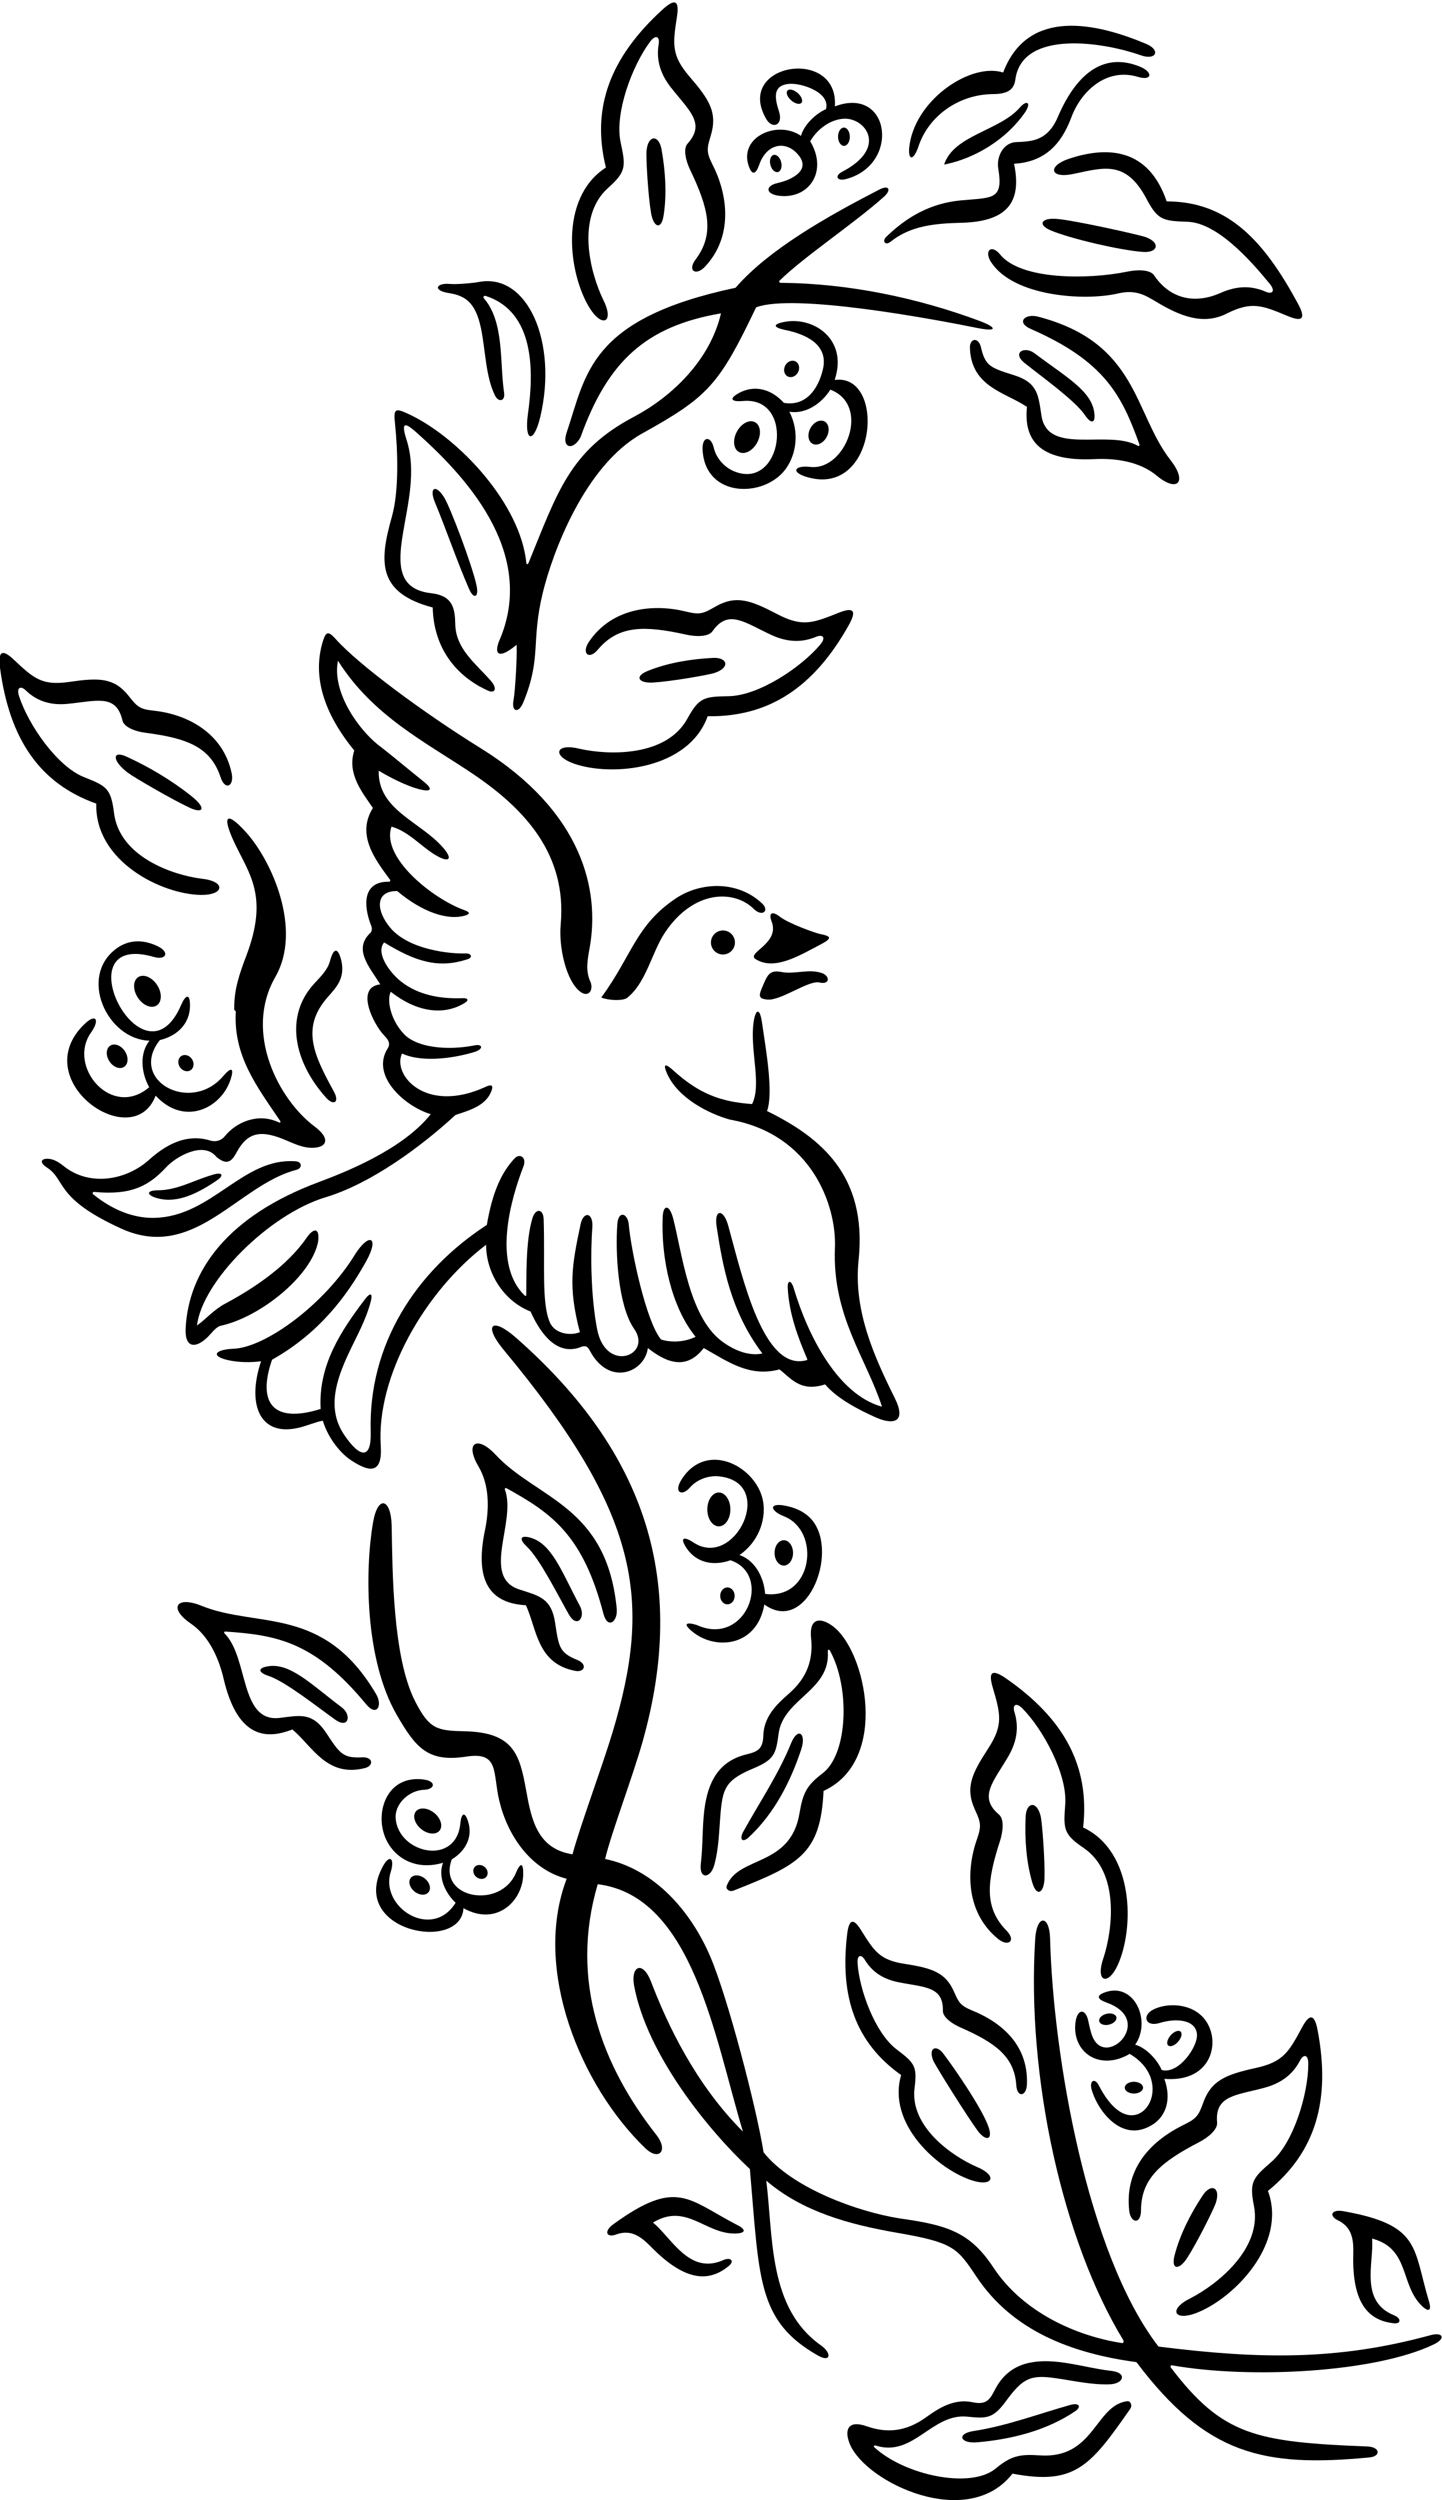 <?xml version="1.0" encoding="UTF-8"?>
<svg xmlns="http://www.w3.org/2000/svg" xmlns:xlink="http://www.w3.org/1999/xlink" width="352pt" height="610pt" viewBox="0 0 352 610" version="1.1">
<g id="surface1">
<path style=" stroke:none;fill-rule:nonzero;fill:rgb(0%,0%,0%);fill-opacity:1;" d="M 224.242 35.617 C 226.688 28.355 233.949 22.996 242.465 22.957 C 246.535 22.938 247.566 21.465 247.859 19.348 C 249.582 7.043 269.66 10.359 278.398 13.465 C 282.293 14.848 283.383 12.219 279.797 10.711 C 267.934 5.727 250.953 1.66 244.875 17.688 C 237.121 15.246 223.906 23.945 222.074 35.039 C 221.402 39.121 222.883 39.664 224.242 35.617 "/>
<path style=" stroke:none;fill-rule:nonzero;fill:rgb(0%,0%,0%);fill-opacity:1;" d="M 217.414 58.961 C 222.336 55.031 228.262 54.52 234.68 54.355 C 245.562 54.086 249.574 49.594 247.531 39.961 C 254.371 39.543 258.793 35.977 261.535 28.602 C 263.867 22.344 270 16.414 277.789 18.758 C 281.172 19.801 281.625 17.656 278.258 16.258 C 268.871 12.449 262.414 18.754 258.23 28.523 C 255.691 34.449 251.844 34.508 247.988 34.676 C 244.973 34.809 243.145 38.195 243.703 41.242 C 244.949 48.914 242.188 48.164 234.441 48.902 C 227.324 49.582 221.496 52.77 216.344 57.781 C 215.273 58.824 216.07 60.031 217.414 58.961 "/>
<path style=" stroke:none;fill-rule:nonzero;fill:rgb(0%,0%,0%);fill-opacity:1;" d="M 250.223 27.414 C 251.875 24.887 250.566 24.363 248.98 26.207 C 244.098 31.895 232.777 32.953 230.469 40.152 C 238.27 38.629 245.816 33.793 250.223 27.414 "/>
<path style=" stroke:none;fill-rule:nonzero;fill:rgb(0%,0%,0%);fill-opacity:1;" d="M 105.625 148.215 C 105.91 159.871 113.289 165.977 119.27 168.566 C 120.684 169.18 121.602 168.102 119.738 166.008 C 115.938 161.738 111.258 158.246 111.133 152.285 C 111.051 148.34 110.508 145.324 105.238 144.73 C 97.082 143.809 97.125 137.68 98.34 130.273 C 99.512 123.125 101.68 114.945 99.262 107.371 C 97.902 103.117 98.648 102.824 101.609 105.465 C 112.992 115.613 130.82 134.125 122.215 155.516 C 120.234 159.754 121.676 161.02 126.098 157.316 C 126.289 160.168 125.699 169.07 125.375 170.691 C 124.762 173.766 126.598 174.145 127.738 171.375 C 132.258 160.414 129.57 156.68 132.496 144.629 C 134.801 135.125 142.617 113.598 156.785 105.742 C 172.977 96.766 175.547 93.828 184.574 74.984 C 193.828 71.484 227.988 77.883 238.547 80.016 C 243.562 81.027 243.469 79.914 239.008 78.258 C 224.148 72.742 207.234 69.117 190.555 69.004 C 190.289 69.004 190.098 68.668 190.27 68.496 C 196.367 62.531 208.504 54.52 215.797 47.984 C 217.652 46.32 217.027 45.016 214.617 46.262 C 201.855 52.855 187.621 60.879 179.562 70.203 C 143.641 77.82 143.094 91.453 138.332 105.504 C 136.977 109.496 140.051 109.969 141.738 106.602 C 148.336 88.293 157.512 79.613 175.996 76.449 C 173.289 88.074 163.762 96.922 154.754 101.68 C 139.039 109.977 136.113 120.031 128.992 137.41 C 128.852 137.758 128.52 137.738 128.484 137.379 C 127.094 123.035 112.227 107.105 100.367 101.32 C 96.277 99.328 96.031 99.645 96.438 103.535 C 97.07 109.633 97.477 119.637 95.648 126.105 C 92.555 137.043 92.07 144.629 105.625 148.215 "/>
<path style=" stroke:none;fill-rule:nonzero;fill:rgb(0%,0%,0%);fill-opacity:1;" d="M 109.508 71.492 C 113.312 72.102 116.012 73.512 117.379 79.961 C 118.535 85.398 118.492 91.711 120.82 96.477 C 121.688 98.254 123.359 97.898 123.059 95.863 C 121.945 88.379 123.148 78.629 118.137 72.797 C 117.844 72.453 118.133 72.059 118.578 72.203 C 130.566 76.109 130.328 90.613 128.879 100.934 C 127.902 107.867 130.309 108.41 131.906 101.625 C 136.16 83.52 128.812 66.508 116.867 68.801 C 115.348 69.09 111.402 69.43 109.809 69.277 C 106.539 68.969 105.484 70.848 109.508 71.492 "/>
<path style=" stroke:none;fill-rule:nonzero;fill:rgb(0%,0%,0%);fill-opacity:1;" d="M 106.145 122.492 C 109.031 129.465 111.496 136.773 114.484 143.664 C 115.633 146.316 116.945 145.777 116.34 142.91 C 115.258 137.812 109.91 123.824 108.496 121.488 C 106.395 118.004 104.664 118.906 106.145 122.492 "/>
<path style=" stroke:none;fill-rule:nonzero;fill:rgb(0%,0%,0%);fill-opacity:1;" d="M 91.027 197.129 C 86.898 203.73 91.648 209.797 95.219 214.652 C 95.34 214.816 95.203 215.121 95.027 215.117 C 87.523 214.973 89.258 222.609 90.625 225.863 C 90.957 226.652 90.637 227.391 90.488 227.527 C 86.098 231.57 90.203 235.938 92.828 240.164 C 86.555 240.867 91.227 250.027 93.797 252.656 C 94.75 253.629 95.402 254.578 94.637 255.793 C 90.363 262.531 99.004 270.047 105.148 271.828 C 98.227 280.594 83.812 286.156 77.641 288.469 C 55.746 296.668 46.008 309.883 45.316 324.129 C 45.102 328.488 47.316 329.211 50.316 326.574 C 51.562 325.48 52.621 323.621 54.152 323.395 C 63.734 321.184 76.051 311.258 77.66 302.922 C 78.102 299.391 76.484 299.621 74.906 301.914 C 70.188 308.758 62.332 314.117 55.098 317.992 C 52.113 319.559 50.359 321.785 48.086 323.395 C 49.324 312.703 65.582 296.285 79.523 292.09 C 90.5 288.785 102.672 279.871 111.191 272.023 C 115.301 270.723 118.594 269.535 119.891 266.348 C 120.727 264.297 119.461 264.742 118.5 265.184 C 103.965 271.863 95.688 262.281 98.137 257.039 C 103.41 259.465 111.594 257.98 115.973 256.613 C 118.047 255.91 117.84 254.652 115.844 255.047 C 109.043 256.395 101.785 255.531 98.715 252.391 C 95.391 248.988 94.344 244.055 95.387 241.969 C 101.715 246.965 108.387 247.879 113.523 244.641 C 114.426 244.074 114.297 243.484 112.973 243.535 C 107.523 243.746 101.988 242.793 97.738 239.34 C 94.977 237.098 91.656 232.434 93.773 229.93 C 101.496 234.66 107.055 236.375 114.164 234.023 C 115.465 233.594 115.066 232.57 113.648 232.621 C 110.098 232.75 99.938 231.816 95.324 226.418 C 91.84 222.336 91.387 217.316 96.973 217.402 C 103.012 222.516 109.281 224.637 113.516 223.379 C 114.812 222.992 114.758 222.547 113.391 222.066 C 105.754 219.379 92.895 209.184 95.574 201.68 C 99.887 202.902 102.891 206.684 106.57 208.773 C 109.773 210.594 110.559 209.547 108.121 206.766 C 102.543 200.395 92.203 197.602 92.449 188.031 C 95.52 189.902 99.59 191.867 102.34 192.559 C 105.254 193.293 105.844 192.621 103.332 190.617 C 99.812 187.809 96.461 184.977 93.109 182.344 C 88.277 178.93 80.891 169.328 82.5 161.203 C 90.965 174.625 103.711 180.965 115.109 188.59 C 128.48 197.531 138.41 208.695 136.863 225.605 C 136.359 231.109 138.23 239.527 141.742 242.023 C 143.781 243.473 144.969 241.355 144.09 239.457 C 142.879 236.828 143.438 234.012 143.945 231.195 C 146.41 217.445 142.488 198.133 117.23 182.48 C 103.41 173.914 87.492 162.137 81.984 155.953 C 80.168 153.918 79.574 154.031 78.84 156.383 C 76.172 164.945 79.02 173.996 86.477 183.102 C 84.676 188.789 88.371 193.242 91.027 197.129 "/>
<path style=" stroke:none;fill-rule:nonzero;fill:rgb(0%,0%,0%);fill-opacity:1;" d="M 72.09 283.324 C 59.25 282.383 51.738 296.809 37.73 297.133 C 32.473 297.254 27.324 295.105 22.75 291.387 C 22.473 291.16 22.641 290.773 22.988 290.805 C 32.328 291.695 36.48 289.191 40.758 284.59 C 42.727 282.473 49.547 278.191 52.824 282.254 C 55.656 284.645 56.734 283.027 57.824 281.031 C 60.586 275.98 64.008 275.715 69.824 278.207 C 71.562 278.953 73.305 279.734 75.102 279.98 C 79.496 280.461 81.215 278.137 76.816 274.859 C 68.02 268.301 59.426 251.891 67.211 238.359 C 73.801 226.906 66.484 210.078 59.926 202.906 C 55.012 197.535 54.277 199.316 57.199 205.547 C 60.789 213.211 65.637 218.559 60.164 233.082 C 58.621 237.176 57.055 241.328 57.184 246.328 C 57.277 246.52 57.469 246.613 57.562 246.801 C 56.922 257.641 62.773 265.188 68.398 273.492 C 68.578 273.758 68.387 273.988 68.109 273.855 C 62.871 271.363 57.543 273.883 54.844 277.254 C 54.199 278.059 52.879 278.824 51.023 278.18 C 45.316 276.57 40.402 279.363 36.363 282.988 C 30.836 287.949 21.895 289.582 15.559 284.512 C 14.43 283.605 13.266 282.871 11.98 282.734 C 10.309 282.555 9.207 283.387 11.539 284.91 C 16.121 287.906 13.328 292.359 29.602 299.754 C 47.465 307.867 58.008 289.109 72.375 285.41 C 73.773 285.051 73.867 283.418 72.09 283.324 "/>
<path style=" stroke:none;fill-rule:nonzero;fill:rgb(0%,0%,0%);fill-opacity:1;" d="M 185.855 220.262 C 179.828 214.75 170.914 215.23 165.012 219.164 C 155.195 225.715 154.383 232.953 146.766 243.391 C 148.566 244.055 151.562 244.23 152.926 243.578 C 157.727 239.941 159.043 232.453 162.285 227.578 C 169.305 217.027 179.246 217.047 184.012 221.77 C 186.098 223.836 188.043 222.141 185.855 220.262 "/>
<path style=" stroke:none;fill-rule:nonzero;fill:rgb(0%,0%,0%);fill-opacity:1;" d="M 200.105 227.859 C 199.125 227.656 192.574 225.371 190.359 223.648 C 188.238 222.004 187.645 223.023 188.332 224.75 C 190.531 230.266 181.953 232.48 184.492 234.035 C 189.082 236.852 194.969 233.242 200.613 230.262 C 203.629 228.672 202.289 228.309 200.105 227.859 "/>
<path style=" stroke:none;fill-rule:nonzero;fill:rgb(0%,0%,0%);fill-opacity:1;" d="M 81.484 266.281 C 76.531 257.273 73.457 250.746 79.965 243.312 C 82.035 240.945 84.254 238.773 83.348 234.48 C 82.488 230.914 81.395 231.316 80.57 234.418 C 79.969 236.664 78.277 238.266 76.711 239.969 C 69.371 247.938 71.754 259.09 79.625 267.844 C 81.43 269.852 82.965 268.969 81.484 266.281 "/>
<path style=" stroke:none;fill-rule:nonzero;fill:rgb(0%,0%,0%);fill-opacity:1;" d="M 190.824 237.156 C 188.102 236.629 187.453 237.594 186.395 240.09 C 185.285 242.695 184.77 243.676 187.395 243.879 C 190.699 244.129 197.324 239.148 199.977 239.699 C 202.371 240.277 202.699 238.527 201.031 237.559 C 197.652 236.172 194.125 237.797 190.824 237.156 "/>
<path style=" stroke:none;fill-rule:nonzero;fill:rgb(0%,0%,0%);fill-opacity:1;" d="M 129.512 319.984 C 131.816 325.141 135.926 331.148 142.086 328.531 C 143.195 328.254 143.535 328.715 144.051 329.66 C 148.805 338.438 157.43 334.75 158.141 328.895 C 163.676 333.289 168.07 333.691 171.789 328.895 C 177.57 332.117 182.879 336.098 190.273 334.105 C 193.109 336.285 195.355 339.711 201.414 337.762 C 204.34 341.215 209.48 343.883 213.656 345.762 C 218.195 347.797 221.336 346.969 218.422 341.102 C 213.324 330.844 208.309 319.703 209.586 307.461 C 211.754 286.699 200.234 277.473 187.242 271.07 C 188.805 266.66 187.082 256.77 185.984 249.328 C 185.453 245.738 184.391 246.164 183.934 249.559 C 183.043 256.203 185.969 264.609 183.59 269.367 C 175.758 268.828 170.523 266.73 164.402 261.199 C 162.34 259.336 161.793 259.551 162.824 261.906 C 165.441 267.891 172.93 271.684 178.141 273.156 C 198.074 276.656 204.23 294.074 203.809 304.406 C 203.121 321.094 211.445 331.305 215.301 343.207 C 204.746 340.328 197.375 326.398 193.754 314.301 C 193.133 312.23 192.195 312.227 192.293 314.227 C 192.605 320.609 194.883 326.52 197.031 331.52 C 197.117 331.723 196.941 331.965 196.773 331.887 C 186.383 334.586 181.332 312.02 177.797 299.141 C 176.617 294.762 174.27 294.957 174.934 299.27 C 176.402 308.82 178.309 319.898 186.105 330.223 C 182.602 330.988 178.793 329.219 176.062 327.129 C 168.145 321.062 166.469 305.504 164.312 297.242 C 163.426 293.852 161.895 293.781 161.762 296.953 C 161.344 307.07 163.922 318.965 169.801 326.145 C 167.336 327.379 164.016 327.66 161.363 326.809 C 157.73 322.473 154.07 305.281 153.48 298.738 C 153.234 296.004 150.965 295.246 150.699 298.574 C 150.164 305.398 150.84 318.555 154.793 324.207 C 159.348 330.691 147.879 335.18 145.766 324.312 C 144.219 316.348 144.109 305.719 144.59 299.594 C 144.895 295.727 142.414 295.391 141.715 298.73 C 139.645 308.594 138.602 313.797 141.551 325.008 C 139.668 325.875 135.516 325.648 134.219 322.629 C 132.145 317.801 133.07 308.531 132.711 297.469 C 132.629 294.875 130.758 294.734 129.992 297.156 C 128.258 302.645 128.52 312.133 128.465 316.004 C 128.465 316.152 128.223 316.211 128.105 316.102 C 120.176 308.477 124.629 292.695 127.77 284.598 C 128.637 282.371 126.875 281.293 125.625 282.617 C 122.266 286.18 120.125 291.219 118.844 298.852 C 101.449 310.152 89.859 328.105 90.492 349.352 C 90.695 356.121 87.879 355.797 84 350.043 C 79.738 343.715 82.043 336.727 85.145 330.109 C 87.07 325.996 89.32 322.098 90.508 317.52 C 91.02 315.551 90.426 315.223 89.121 316.949 C 83.332 324.59 77.668 332.973 78.266 343.758 C 66.148 347.531 62.918 341.789 66.41 331.746 C 77.895 325.27 84.605 316.336 89.422 307.652 C 92.656 301.824 90.176 300.582 86.715 305.973 C 79.211 318.297 64.625 328.906 56.855 329.07 C 52.453 329.293 51.379 330.844 55.57 331.82 C 58.293 332.453 61.387 332.441 63.727 332.117 C 60.164 342.773 63.484 350.699 73.117 348.293 C 75.176 347.777 77.18 346.891 78.797 346.621 C 80.215 351.215 83.355 354.73 85.66 356.25 C 90.059 359.16 93.41 359.828 92.945 352.738 C 91.836 335.816 103.688 315.078 118.66 303.699 C 118.66 310.621 122.973 317.422 129.512 319.984 "/>
<path style=" stroke:none;fill-rule:nonzero;fill:rgb(0%,0%,0%);fill-opacity:1;" d="M 52.039 286.586 C 47.344 287.914 43.301 290.406 38.512 290.406 C 35.527 290.441 35.91 291.598 38.184 292.277 C 42.383 293.535 47.02 292.066 52.996 287.957 C 54.637 286.832 54.402 285.871 52.039 286.586 "/>
<path style=" stroke:none;fill-rule:nonzero;fill:rgb(0%,0%,0%);fill-opacity:1;" d="M 348.953 569.797 C 326.379 575.949 307.348 575.59 282.793 572.512 C 265.426 550.023 257.055 501.594 256.336 472.973 C 256.188 467.137 253.086 467.086 252.707 472.965 C 250.523 506.805 259.469 546.797 274.199 570.945 C 274.367 571.227 274.203 571.707 273.945 571.668 C 262.926 569.992 249.77 564.27 242.496 553.223 C 236.727 544.461 231.035 542.848 219.609 541.246 C 209.289 539.617 193.289 533.816 186.391 525.117 C 184.676 514.266 177.594 487.133 173.328 477.234 C 168.727 466.543 159.98 456.102 147.711 453.547 C 149.258 447.051 154.375 433.746 156.883 424.84 C 167.828 385.992 157.898 354.461 126 326.41 C 119.992 321.129 117.902 323.266 122.957 329.348 C 156.34 369.504 159.234 390.461 149.504 422.719 C 146.941 431.199 141.641 445.398 139.75 452.41 C 131.156 451.086 129.707 443.91 128.43 436.789 C 126.863 428.09 125.414 422.664 113.477 422.398 C 106.637 422.246 104.801 421.879 101.316 415.039 C 95.824 404.254 95.816 383.223 95.605 372.23 C 95.477 365.664 92.246 364.574 91.066 371.43 C 89.035 383.242 89.035 404.898 96.875 418.441 C 101.488 426.406 104.426 430.027 113.84 428.57 C 121.93 427.316 120.246 432.461 121.863 439.281 C 123.883 447.809 129.504 456.113 138.328 458.383 C 129.93 480.426 141.754 508.91 157.465 524.066 C 160.918 527.398 163.195 524.648 160.242 520.895 C 147.137 504.246 138.906 483.371 145.91 459.711 C 169.137 462.555 174.5 497.383 181.355 520.066 C 169.723 508.434 162.898 493.891 158.93 483.504 C 156.914 478.238 153.879 479.602 154.801 484.531 C 157.922 501.219 172.746 519.598 183.051 529.207 C 185.387 555.898 184.746 566.25 199.699 574.719 C 202.797 576.473 203.125 574.141 200.375 572.203 C 187.496 563.129 188.77 545.762 187.051 532.035 C 195.871 539.598 207.23 542.711 218.941 544.742 C 232.789 547.137 233.637 548.383 238.402 555.527 C 247.168 568.664 261.516 574.156 277.414 576.312 C 294.488 598.949 308.414 602 334.215 599.57 C 337.223 599.285 336.84 597.016 333.875 596.895 C 306.555 595.805 298.461 594.254 285.801 577.617 C 285.633 577.395 285.789 577.035 286.039 577.078 C 305.066 580.457 335.711 578.879 350.027 571.969 C 353.055 570.508 352.273 568.84 348.953 569.797 "/>
<path style=" stroke:none;fill-rule:nonzero;fill:rgb(0%,0%,0%);fill-opacity:1;" d="M 150.543 392.441 C 148.094 367.27 131.047 365.738 121.004 354.945 C 116.488 350.094 113.371 351.977 116.797 357.77 C 119.48 362.309 119.473 368.117 118.383 373.336 C 115.504 387.102 120.75 391.207 128.375 391.648 C 131.055 397.352 131.012 405.906 140.477 407.668 C 142.664 408.078 143.488 406.031 140.906 404.988 C 136.562 403.234 136.387 401.824 135.516 395.969 C 134.609 389.844 131.512 389.336 126.793 387.805 C 117.316 384.73 126.16 371.254 123.238 363.391 C 123.156 363.164 123.402 362.965 123.621 363.086 C 134.844 369.254 142.336 374.664 147.301 393.711 C 148.309 397.566 150.863 395.738 150.543 392.441 "/>
<path style=" stroke:none;fill-rule:nonzero;fill:rgb(0%,0%,0%);fill-opacity:1;" d="M 170.031 396.441 C 167.305 395.652 166.699 396.234 169.16 398.199 C 174.855 402.738 184.848 401.648 186.578 391.457 C 197.277 399.238 205.496 377.223 197.383 369.984 C 195.844 368.609 193.879 367.781 191.605 367.344 C 187.672 366.59 187.871 368.562 191.383 369.949 C 200.465 373.527 198.453 390.379 186.773 388.879 C 186.488 384.895 184.328 380.68 180.512 379.398 C 185.043 376.277 186.949 371.055 186.324 366.621 C 185.105 357.996 172.496 351.09 166.309 361.074 C 164.453 364.074 166.375 365.18 168.34 363.004 C 170.059 360.984 172.898 359.941 175.484 360.199 C 189.691 361.621 179.414 383.059 169.27 376.324 C 167.129 374.902 165.738 374.922 167.617 377.754 C 169.965 381.191 173.992 382.191 178.309 380.668 C 188.746 384.145 182.078 401.973 170.031 396.441 "/>
<path style=" stroke:none;fill-rule:nonzero;fill:rgb(0%,0%,0%);fill-opacity:1;" d="M 129.277 375.109 C 126.809 374.488 126.844 375.691 128.59 377.324 C 131.758 380.285 136.266 389.344 138.852 393.883 C 140.867 397.422 143.031 394.574 141.57 391.848 C 137.086 383.445 134.711 376.48 129.277 375.109 "/>
<path style=" stroke:none;fill-rule:nonzero;fill:rgb(0%,0%,0%);fill-opacity:1;" d="M 264.535 450.871 C 273.332 456.855 271.617 470.805 269.363 477.684 C 267.289 483.59 270.465 484.605 272.836 479.445 C 276.922 470.551 276.93 451.746 264.402 445.867 C 266.078 430.805 259.652 419.273 245.598 409.512 C 242.102 407.082 241.234 407.945 242.309 411.629 C 244.211 418.152 244.996 420.801 241.211 426.617 C 237.223 432.746 235.539 436.184 238 441.551 C 239.336 444.465 239.66 445.379 238.516 448.621 C 235.734 456.48 235.832 466.699 243.645 473.059 C 246.148 475.094 248.113 473.484 245.691 471.023 C 240.168 465.406 240.906 459.023 244.098 449.176 C 244.836 446.902 245.191 443.852 243.855 442.719 C 238.766 438.402 242.5 434.734 246.109 428.562 C 248.352 424.734 248.711 421.203 247.633 417.719 C 247.102 416.004 247.984 415.199 249.625 416.867 C 254.719 422.051 260.598 433.004 260.027 440.277 C 259.555 446.297 259.625 447.531 264.535 450.871 "/>
<path style=" stroke:none;fill-rule:nonzero;fill:rgb(0%,0%,0%);fill-opacity:1;" d="M 254.961 458.344 C 255.113 454.02 254.41 444.676 254.027 443.09 C 253.09 439.234 250.531 439.664 250.363 443.215 C 250.105 448.629 250.527 454.363 251.988 459.305 C 253.055 462.93 254.836 461.863 254.961 458.344 "/>
<path style=" stroke:none;fill-rule:nonzero;fill:rgb(0%,0%,0%);fill-opacity:1;" d="M 268.266 508.855 C 267.293 506.934 266.012 507.547 266.391 509.457 C 267.484 514.188 273.598 523.383 281.461 518.293 C 284.434 516.363 286.113 512.391 284.219 507.199 C 294.312 507.992 297.121 500.629 295.562 495.559 C 293.395 488.508 285.035 488.297 281.301 490.414 C 278.719 491.879 279.707 494.562 282.992 493.586 C 286.664 492.422 291.793 492.512 292.18 496.258 C 292.492 499.27 287.695 506.219 283.551 505.02 C 282.707 502.879 279.996 499.672 277.105 498.859 C 281.059 493.223 277.062 483.789 270.047 485.98 C 267.406 486.801 267.84 487.773 270.113 488.586 C 281.977 492.812 270.203 504.594 266.789 497.137 C 266.266 495.992 265.953 494.461 265.668 493.102 C 264.988 489.867 262.91 490.078 262.516 493.527 C 261.688 500.738 268.422 505.395 275.758 501.105 C 286.289 507.203 280.02 520.152 272.84 514.824 C 271.027 513.48 269.426 511.145 268.266 508.855 "/>
<path style=" stroke:none;fill-rule:nonzero;fill:rgb(0%,0%,0%);fill-opacity:1;" d="M 326.777 541.801 C 330.211 543.574 330.426 546.703 330.34 550.086 C 330.035 562.27 334.258 566.117 340.117 566.824 C 342.148 567.066 342.055 565.586 340.262 564.863 C 331.777 561.434 335.453 551.891 334.93 546.16 C 344.129 548.586 341.746 557.281 346.977 562.484 C 348.75 564.25 349.582 563.828 348.754 561.262 C 344.898 548.348 346.805 542.824 327.895 539.477 C 324.922 538.949 324.297 540.699 326.777 541.801 "/>
<path style=" stroke:none;fill-rule:nonzero;fill:rgb(0%,0%,0%);fill-opacity:1;" d="M 275.16 585.844 C 267.289 586.828 267.176 599.977 253.809 599.059 C 248.781 598.711 246.746 599.219 243.023 602.289 C 236.945 607.305 220.914 603.93 213.48 597.129 C 213.152 596.828 213.371 596.543 213.77 596.668 C 222.98 599.574 227.449 588.734 236.121 589.613 C 240.836 590.094 242.426 590.133 245.613 585.754 C 249.77 580.047 251.738 579.379 257.703 580.227 C 262.133 580.855 266.578 581.91 270.988 581.715 C 274.324 581.57 275.203 578.895 271.316 578.449 C 266.926 577.945 262.789 576.766 258.469 576.277 C 251.473 575.488 245.984 576.957 242.852 583.066 C 241.68 585.344 240.848 586.82 237.457 586.105 C 233.031 585.176 229.449 587.32 226.07 589.758 C 221.125 593.328 216.457 593.668 211.59 591.961 C 206.703 590.25 206.117 593.156 207.484 596.383 C 211.434 605.711 236.223 617.531 247.152 603.512 C 262.41 606.418 266.156 601.668 275.875 587.734 C 276.508 586.828 275.938 585.746 275.16 585.844 "/>
<path style=" stroke:none;fill-rule:nonzero;fill:rgb(0%,0%,0%);fill-opacity:1;" d="M 261.254 586.758 C 253.406 588.961 245.758 591.867 237.656 593.117 C 233.387 593.777 234.387 596.227 238.492 595.875 C 246.973 595.148 255.477 592.996 262.426 588.305 C 264.055 587.207 263.473 586.137 261.254 586.758 "/>
<path style=" stroke:none;fill-rule:nonzero;fill:rgb(0%,0%,0%);fill-opacity:1;" d="M 279.027 509.344 C 279.027 508.551 278.027 507.906 276.797 507.906 C 275.562 507.906 274.559 508.551 274.559 509.344 C 274.559 510.137 275.562 510.781 276.797 510.781 C 278.027 510.781 279.027 510.137 279.027 509.344 "/>
<path style=" stroke:none;fill-rule:nonzero;fill:rgb(0%,0%,0%);fill-opacity:1;" d="M 270.742 493.965 C 271.898 493.684 272.695 492.863 272.516 492.137 C 272.34 491.41 271.262 491.047 270.105 491.328 C 268.945 491.609 268.152 492.426 268.328 493.152 C 268.508 493.883 269.59 494.246 270.742 493.965 "/>
<path style=" stroke:none;fill-rule:nonzero;fill:rgb(0%,0%,0%);fill-opacity:1;" d="M 287.566 498.148 C 288.398 497.215 288.672 496.102 288.176 495.66 C 287.68 495.223 286.605 495.625 285.773 496.562 C 284.945 497.496 284.672 498.613 285.168 499.051 C 285.66 499.488 286.734 499.086 287.566 498.148 "/>
<path style=" stroke:none;fill-rule:nonzero;fill:rgb(0%,0%,0%);fill-opacity:1;" d="M 306.527 504.543 C 299.176 506.148 295.676 507.625 293.75 512.918 C 292.652 515.93 292.246 516.809 289.152 518.312 C 279.941 522.785 274.602 529.82 275.641 539.309 C 275.992 542.52 278.52 542.754 278.527 539.297 C 278.539 531.422 283.551 527.398 292.738 522.629 C 294.855 521.527 297.254 519.605 297.098 517.863 C 296.508 511.215 301.742 511.227 308.645 509.371 C 312.934 508.219 315.664 505.957 317.348 502.719 C 318.176 501.125 319.367 501.172 319.363 503.516 C 319.348 510.781 315.844 522.703 310.324 527.48 C 305.762 531.434 304.945 532.363 306.094 538.188 C 308.152 548.625 297.133 557.352 290.699 560.668 C 285.074 563.414 286.621 566.367 291.934 564.359 C 301.094 560.898 314.301 547.52 309.512 534.535 C 321.285 524.988 324.812 512.27 321.664 495.445 C 320.883 491.262 319.652 491.27 317.832 494.645 C 314.605 500.625 313.305 503.062 306.527 504.543 "/>
<path style=" stroke:none;fill-rule:nonzero;fill:rgb(0%,0%,0%);fill-opacity:1;" d="M 289.77 550.93 C 292.129 547.305 296.332 538.93 296.82 537.371 C 298 533.586 295.586 532.637 293.613 535.594 C 290.605 540.102 288.02 545.238 286.727 550.227 C 285.781 553.883 287.852 553.887 289.77 550.93 "/>
<path style=" stroke:none;fill-rule:nonzero;fill:rgb(0%,0%,0%);fill-opacity:1;" d="M 248.082 508.758 C 248.289 511.859 250.543 511.504 250.672 508.602 C 251.059 500.016 245.855 494.008 237.324 490.523 C 234.461 489.352 234.043 488.586 232.883 485.945 C 230.848 481.305 227.621 480.18 220.926 479.16 C 214.75 478.223 213.441 476.109 210.195 470.926 C 208.367 467.996 207.266 468.062 206.801 471.867 C 204.949 487.156 208.852 498.379 219.977 506.273 C 216.43 518.211 229.066 529.461 237.488 532.039 C 242.379 533.535 243.598 530.793 238.387 528.652 C 232.414 526.047 222.012 518.848 223.258 509.352 C 223.953 504.059 223.168 503.27 218.84 499.984 C 213.609 496.012 209.77 485.504 209.336 478.98 C 209.195 476.879 210.266 476.766 211.102 478.148 C 212.801 480.961 215.383 482.832 219.301 483.617 C 225.609 484.887 230.309 484.574 230.16 490.578 C 230.121 492.152 232.387 493.742 234.355 494.609 C 242.883 498.359 247.613 501.684 248.082 508.758 "/>
<path style=" stroke:none;fill-rule:nonzero;fill:rgb(0%,0%,0%);fill-opacity:1;" d="M 227.762 502.633 C 228.238 503.871 236.328 516.734 238.656 519.855 C 240.551 522.398 242.41 522.273 241.348 519.047 C 239.898 514.641 232.926 504.52 230.262 501.031 C 228.512 498.742 226.613 499.633 227.762 502.633 "/>
<path style=" stroke:none;fill-rule:nonzero;fill:rgb(0%,0%,0%);fill-opacity:1;" d="M 179.863 542.805 C 167.891 536.609 165.242 531.398 149.699 542.68 C 147.258 544.453 148.082 546.117 150.598 545.098 C 154.258 543.859 156.656 545.879 159.031 548.289 C 167.586 556.973 173.285 556.609 177.863 552.883 C 179.449 551.59 178.32 550.633 176.555 551.414 C 168.195 555.137 163.883 545.863 159.395 542.262 C 167.531 537.328 172.129 545.082 179.508 544.934 C 182.008 544.883 182.285 543.992 179.863 542.805 "/>
<path style=" stroke:none;fill-rule:nonzero;fill:rgb(0%,0%,0%);fill-opacity:1;" d="M 175.477 372.398 C 177.027 372.398 178.289 370.547 178.289 368.27 C 178.289 365.988 177.027 364.137 175.477 364.137 C 173.922 364.137 172.66 365.988 172.66 368.27 C 172.66 370.547 173.922 372.398 175.477 372.398 "/>
<path style=" stroke:none;fill-rule:nonzero;fill:rgb(0%,0%,0%);fill-opacity:1;" d="M 193.586 378.875 C 193.586 377.168 192.578 375.781 191.332 375.781 C 190.086 375.781 189.074 377.168 189.074 378.875 C 189.074 380.582 190.086 381.965 191.332 381.965 C 192.578 381.965 193.586 380.582 193.586 378.875 "/>
<path style=" stroke:none;fill-rule:nonzero;fill:rgb(0%,0%,0%);fill-opacity:1;" d="M 179.336 389.359 C 179.336 388.219 178.547 387.293 177.57 387.293 C 176.594 387.293 175.805 388.219 175.805 389.359 C 175.805 390.504 176.594 391.43 177.57 391.43 C 178.547 391.43 179.336 390.504 179.336 389.359 "/>
<path style=" stroke:none;fill-rule:nonzero;fill:rgb(0%,0%,0%);fill-opacity:1;" d="M 20.605 249.871 C 6.355 263.617 32.477 281.801 37.992 267.316 C 45.012 274.906 53.973 270.359 56.262 263.445 C 57.25 260.453 56.426 260.301 54.57 262.449 C 46.621 271.961 31.223 263.586 39.02 253.762 C 43.469 252.68 46.297 249.645 46.383 245.48 C 46.406 242.082 45.234 242.824 44.219 245.188 C 34.945 266.723 14.809 226.762 37.719 233.52 C 40.551 234.27 41.559 232.293 38.363 230.797 C 34.43 228.953 31.023 229.527 28.477 231.379 C 19.016 238.266 26.18 253.645 36.484 253.902 C 33.984 257.062 34.48 261.773 36.418 265.262 C 27.223 273.105 16.367 260.172 22.215 251.93 C 24.398 248.852 23.488 247.09 20.605 249.871 "/>
<path style=" stroke:none;fill-rule:nonzero;fill:rgb(0%,0%,0%);fill-opacity:1;" d="M 33.738 238.398 C 32.438 239.246 32.391 241.484 33.641 243.395 C 34.887 245.305 36.949 246.164 38.25 245.312 C 39.551 244.465 39.598 242.23 38.348 240.32 C 37.102 238.41 35.039 237.551 33.738 238.398 "/>
<path style=" stroke:none;fill-rule:nonzero;fill:rgb(0%,0%,0%);fill-opacity:1;" d="M 30.289 260.297 C 31.336 259.617 31.422 257.906 30.488 256.477 C 29.559 255.047 27.957 254.438 26.91 255.121 C 25.867 255.801 25.777 257.512 26.711 258.941 C 27.645 260.371 29.246 260.98 30.289 260.297 "/>
<path style=" stroke:none;fill-rule:nonzero;fill:rgb(0%,0%,0%);fill-opacity:1;" d="M 43.91 260.344 C 44.535 261.301 45.703 261.645 46.52 261.113 C 47.336 260.578 47.492 259.371 46.867 258.414 C 46.242 257.461 45.074 257.117 44.258 257.648 C 43.441 258.18 43.285 259.387 43.91 260.344 "/>
<path style=" stroke:none;fill-rule:nonzero;fill:rgb(0%,0%,0%);fill-opacity:1;" d="M 126 456.812 C 122.246 466.066 106.711 463.148 110.281 453.656 C 113.793 451.504 115.383 448.121 114.309 444.531 C 113.395 441.609 112.594 442.57 112.371 444.875 C 111.371 455.336 97.395 452.285 96.59 443.777 C 96.242 440.121 99.855 436.758 103.59 436.668 C 106.223 436.531 106.543 434.559 103.395 434.156 C 95.027 433.09 91.855 440.98 93.629 447.129 C 95.137 452.355 100.531 456.715 108.145 454.473 C 106.879 457.867 108.598 461.77 111.219 464.227 C 105.473 473.52 92.652 465.336 95.379 456.715 C 96.402 453.473 95.137 452.215 93.434 455.391 C 84.914 471.277 112.559 476.48 113.137 465.551 C 121.238 470.121 127.664 463.758 127.723 457.199 C 127.746 454.367 126.996 454.461 126 456.812 "/>
<path style=" stroke:none;fill-rule:nonzero;fill:rgb(0%,0%,0%);fill-opacity:1;" d="M 101.523 441.945 C 100.645 443.031 101.223 444.961 102.816 446.254 C 104.41 447.547 106.414 447.715 107.297 446.629 C 108.176 445.543 107.598 443.613 106.004 442.32 C 104.41 441.027 102.406 440.859 101.523 441.945 "/>
<path style=" stroke:none;fill-rule:nonzero;fill:rgb(0%,0%,0%);fill-opacity:1;" d="M 104.602 461.66 C 105.309 460.789 104.914 459.297 103.723 458.328 C 102.527 457.359 100.988 457.281 100.281 458.152 C 99.574 459.023 99.969 460.516 101.164 461.48 C 102.355 462.449 103.895 462.531 104.602 461.66 "/>
<path style=" stroke:none;fill-rule:nonzero;fill:rgb(0%,0%,0%);fill-opacity:1;" d="M 118.73 457.887 C 119.285 457.207 119.086 456.129 118.285 455.48 C 117.488 454.836 116.395 454.859 115.84 455.539 C 115.289 456.223 115.488 457.301 116.285 457.949 C 117.086 458.598 118.18 458.57 118.73 457.887 "/>
<path style=" stroke:none;fill-rule:nonzero;fill:rgb(0%,0%,0%);fill-opacity:1;" d="M 174.211 109.129 C 173.512 106.281 171.293 106.344 171.508 109.867 C 172.23 121.59 186.609 121.477 191.762 114.457 C 194.414 110.848 195.207 105.344 192.691 100.449 C 196.664 101.129 200.562 98.438 202.695 95.066 C 212.711 98.898 206.348 114.934 197.797 113.922 C 194.047 113.477 192.938 115.121 196.758 116.32 C 214.164 121.777 216.422 90.973 203.746 92.699 C 207.047 82.906 198.762 77.215 191.598 78.516 C 188.5 79.078 188.758 79.879 191.531 80.477 C 196.582 81.484 202.289 83.977 200.887 90.051 C 199.723 95.09 196.602 99.199 191.355 98.289 C 188.273 94.906 184.254 93.879 180.559 95.793 C 177.562 97.398 178.777 98.074 181.34 97.836 C 194.309 96.629 190.992 119.895 179.172 114.977 C 176.773 113.98 174.77 111.719 174.211 109.129 "/>
<path style=" stroke:none;fill-rule:nonzero;fill:rgb(0%,0%,0%);fill-opacity:1;" d="M 184.828 107.98 C 185.91 105.973 185.676 103.746 184.309 103.012 C 182.938 102.277 180.953 103.309 179.875 105.316 C 178.797 107.324 179.027 109.551 180.398 110.285 C 181.766 111.02 183.75 109.988 184.828 107.98 "/>
<path style=" stroke:none;fill-rule:nonzero;fill:rgb(0%,0%,0%);fill-opacity:1;" d="M 198.348 108.27 C 199.445 108.859 200.988 108.117 201.797 106.613 C 202.605 105.109 202.371 103.414 201.273 102.824 C 200.176 102.234 198.633 102.973 197.824 104.477 C 197.016 105.98 197.25 107.68 198.348 108.27 "/>
<path style=" stroke:none;fill-rule:nonzero;fill:rgb(0%,0%,0%);fill-opacity:1;" d="M 194.793 90.844 C 195.332 89.84 195.074 88.648 194.219 88.188 C 193.359 87.727 192.223 88.168 191.684 89.172 C 191.145 90.18 191.398 91.371 192.258 91.832 C 193.117 92.293 194.25 91.852 194.793 90.844 "/>
<path style=" stroke:none;fill-rule:nonzero;fill:rgb(0%,0%,0%);fill-opacity:1;" d="M 185.312 40.238 C 187.23 34.695 192.285 34.164 195.191 38.207 C 197.691 41.688 193.121 43.926 189.875 44.637 C 186.645 45.348 186.875 47.422 190.328 47.785 C 197.547 48.551 202.141 41.77 197.781 34.477 C 199.496 31.445 202.793 29.102 206.043 28.961 C 211.262 28.734 216.816 36.055 205.602 41.895 C 203.688 42.887 204.312 44.156 206.219 43.762 C 219.855 40.469 217.48 20.82 203.797 25.953 C 204.809 11.305 179.152 15.426 187.039 29.031 C 188.523 31.598 191.199 30.586 190.191 27.312 C 188.996 23.652 188.719 20.895 192.465 20.473 C 195.469 20.133 202.781 22.488 201.621 26.645 C 199.488 27.508 196.309 30.25 195.523 33.148 C 189.848 29.246 180.453 33.336 182.711 40.328 C 183.559 42.961 184.523 42.516 185.312 40.238 "/>
<path style=" stroke:none;fill-rule:nonzero;fill:rgb(0%,0%,0%);fill-opacity:1;" d="M 206.031 35.594 C 206.824 35.586 207.457 34.578 207.445 33.348 C 207.434 32.113 206.781 31.117 205.988 31.125 C 205.195 31.133 204.562 32.141 204.574 33.371 C 204.586 34.605 205.238 35.602 206.031 35.594 "/>
<path style=" stroke:none;fill-rule:nonzero;fill:rgb(0%,0%,0%);fill-opacity:1;" d="M 189.898 41.977 C 190.625 41.793 190.977 40.707 190.688 39.555 C 190.395 38.402 189.57 37.613 188.844 37.801 C 188.117 37.98 187.766 39.066 188.055 40.219 C 188.348 41.371 189.172 42.16 189.898 41.977 "/>
<path style=" stroke:none;fill-rule:nonzero;fill:rgb(0%,0%,0%);fill-opacity:1;" d="M 195.637 25.086 C 196.074 24.586 195.66 23.516 194.715 22.691 C 193.77 21.871 192.652 21.609 192.219 22.109 C 191.785 22.605 192.199 23.68 193.145 24.5 C 194.086 25.32 195.203 25.582 195.637 25.086 "/>
<path style=" stroke:none;fill-rule:nonzero;fill:rgb(0%,0%,0%);fill-opacity:1;" d="M 141.551 182.699 C 135.473 181.191 134.766 184.449 140.125 186.32 C 149.367 189.547 168.086 187.77 172.75 174.742 C 187.906 174.98 198.777 167.492 207.16 152.574 C 209.246 148.867 208.305 148.082 204.738 149.5 C 198.426 152.016 195.863 153.047 189.715 149.828 C 183.238 146.441 179.652 145.094 174.547 148.051 C 171.77 149.652 170.891 150.066 167.559 149.234 C 159.469 147.211 149.305 148.277 143.719 156.656 C 141.926 159.344 143.715 161.145 145.938 158.5 C 151.004 152.473 157.43 152.602 167.531 154.844 C 169.863 155.363 172.938 155.426 173.938 153.988 C 177.75 148.512 181.758 151.883 188.242 154.895 C 192.27 156.762 195.812 156.781 199.184 155.379 C 200.84 154.688 201.723 155.492 200.219 157.281 C 195.539 162.844 185.199 169.734 177.902 169.855 C 171.863 169.953 170.641 170.145 167.785 175.348 C 162.66 184.672 148.609 184.289 141.551 182.699 "/>
<path style=" stroke:none;fill-rule:nonzero;fill:rgb(0%,0%,0%);fill-opacity:1;" d="M 159.438 166.523 C 163.754 166.27 172.988 164.684 174.531 164.148 C 178.281 162.852 177.609 160.348 174.062 160.516 C 168.648 160.77 162.977 161.738 158.195 163.656 C 154.691 165.062 155.922 166.734 159.438 166.523 "/>
<path style=" stroke:none;fill-rule:nonzero;fill:rgb(0%,0%,0%);fill-opacity:1;" d="M 177.383 460.133 C 177.109 460.867 178.027 461.672 179.055 461.266 C 194.855 455.02 200.34 452.473 201.031 436.953 C 217.195 429.551 211.406 402.703 203.242 396.711 C 200.414 394.641 197.453 394.535 197.992 399.684 C 198.527 404.816 197.121 409.277 192.508 413.27 C 189.359 415.992 186.441 418.988 186.328 423.508 C 186.242 426.969 184.613 427.441 182.129 428.055 C 175.465 429.695 172.77 434.695 171.922 441.688 C 171.398 446 171.598 450.301 171.074 454.691 C 170.609 458.574 173.414 458.336 174.328 455.121 C 175.531 450.875 175.531 446.309 175.941 441.852 C 176.488 435.855 177.594 434.09 184.109 431.363 C 189.102 429.27 189.434 427.715 190.055 423.016 C 191.195 414.379 202.773 412.523 202.066 402.895 C 202.039 402.477 202.367 402.328 202.586 402.719 C 207.488 411.52 207.074 427.898 200.797 432.652 C 196.945 435.57 195.984 437.43 195.16 442.406 C 192.977 455.621 180.152 452.703 177.383 460.133 "/>
<path style=" stroke:none;fill-rule:nonzero;fill:rgb(0%,0%,0%);fill-opacity:1;" d="M 182.715 448.312 C 188.879 442.629 192.934 434.852 195.598 426.766 C 196.887 422.852 194.734 421.312 193.109 425.316 C 190.02 432.91 185.434 439.684 181.48 446.812 C 180.363 448.828 181.27 449.645 182.715 448.312 "/>
<path style=" stroke:none;fill-rule:nonzero;fill:rgb(0%,0%,0%);fill-opacity:1;" d="M 147.219 73.066 C 144.074 66.547 140.52 52.949 148.441 45.848 C 152.863 41.887 152.773 40.652 151.504 34.75 C 149.969 27.617 154.34 15.98 158.699 10.168 C 160.105 8.297 161.086 8.973 160.789 10.746 C 160.184 14.344 161.008 17.793 163.738 21.293 C 168.137 26.926 172.328 30.066 167.855 35.023 C 166.684 36.32 167.438 39.301 168.473 41.453 C 172.941 50.789 174.523 57.02 169.797 63.316 C 167.727 66.078 169.883 67.414 172.094 65.062 C 178.992 57.723 177.73 47.578 173.93 40.16 C 172.363 37.102 172.566 36.152 173.504 33.086 C 175.227 27.441 173.102 24.254 168.336 18.711 C 163.812 13.449 164.234 10.723 165.258 4.004 C 165.832 0.211 164.855 -0.531 161.715 2.34 C 149.078 13.883 144.246 26.164 147.906 40.875 C 136.273 48.367 138.781 67 144.012 75.273 C 147.051 80.07 150.062 78.645 147.219 73.066 "/>
<path style=" stroke:none;fill-rule:nonzero;fill:rgb(0%,0%,0%);fill-opacity:1;" d="M 157.824 36.738 C 157.652 38.363 158.199 47.719 158.926 51.98 C 159.52 55.453 161.422 56.273 162 52.539 C 162.789 47.449 162.445 41.711 161.473 36.379 C 160.828 32.883 158.238 32.797 157.824 36.738 "/>
<path style=" stroke:none;fill-rule:nonzero;fill:rgb(0%,0%,0%);fill-opacity:1;" d="M 260.961 38.727 C 255.57 40.512 256.227 43.777 262.328 42.371 C 269.41 40.895 274.859 39.051 279.836 48.453 C 282.609 53.703 283.828 53.91 289.863 54.105 C 297.156 54.344 305.379 63.629 309.965 69.266 C 311.441 71.078 310.547 71.867 308.902 71.152 C 305.555 69.695 302.008 69.66 297.953 71.465 C 291.422 74.371 285.465 72.734 281.738 67.195 C 280.762 65.746 277.688 65.762 275.348 66.242 C 265.211 68.324 249.129 68.227 244.156 62.117 C 241.98 59.441 240.164 61.211 241.91 63.926 C 247.363 72.395 264.816 73.492 272.934 71.598 C 276.281 70.816 278.539 71.414 281.285 73.066 C 286.348 76.102 292.812 79.836 299.348 76.551 C 305.547 73.43 308.09 74.504 314.363 77.117 C 317.902 78.594 318.859 77.824 316.836 74.082 C 308.688 59.031 299.945 49.141 284.789 49.137 C 280.332 36.039 270.254 35.648 260.961 38.727 "/>
<path style=" stroke:none;fill-rule:nonzero;fill:rgb(0%,0%,0%);fill-opacity:1;" d="M 256.559 56.242 C 261.309 58.238 273.703 61.129 279.113 61.469 C 282.66 61.695 283.371 59.199 279.645 57.844 C 278.109 57.285 262.156 53.719 257.844 53.395 C 254.328 53.129 253.078 54.777 256.559 56.242 "/>
<path style=" stroke:none;fill-rule:nonzero;fill:rgb(0%,0%,0%);fill-opacity:1;" d="M 23.508 196.07 C 23.09 210.164 39.559 218.273 49.172 218.344 C 54.742 218.383 55.266 215.012 49.168 214.379 C 42.145 213.488 29.16 209.051 27.832 198.352 C 27.086 192.383 26.039 191.781 20.555 189.621 C 13.93 187.008 6.949 176.859 4.676 169.922 C 3.941 167.688 5.035 167.223 6.305 168.449 C 8.879 170.949 12.129 172.145 16.48 171.727 C 23.492 171.059 28.363 169.195 29.883 175.758 C 30.281 177.477 33.113 178.465 35.43 178.77 C 45.473 180.074 51.395 182.148 53.859 189.664 C 54.941 192.961 57.223 191.848 56.551 188.656 C 54.453 178.703 45.547 174.203 37.426 173.379 C 34.078 173.035 33.422 172.34 31.461 169.852 C 27.855 165.266 24.094 165.332 16.953 166.367 C 10.176 167.348 8.207 165.484 3.336 160.91 C 0.59 158.328 -0.555 158.758 0.016 163.031 C 2.32 180.211 9.566 191.113 23.508 196.07 "/>
<path style=" stroke:none;fill-rule:nonzero;fill:rgb(0%,0%,0%);fill-opacity:1;" d="M 30.785 184.562 C 27.348 183.012 27.328 185.621 31.234 188.547 C 32.844 189.75 42.07 195.105 46.262 197.051 C 49.68 198.637 50.438 197.195 46.738 194.242 C 41.688 190.215 36.027 186.934 30.785 184.562 "/>
<path style=" stroke:none;fill-rule:nonzero;fill:rgb(0%,0%,0%);fill-opacity:1;" d="M 91.801 413.312 C 78.961 391.527 62.859 397.332 49.199 391.781 C 43.059 389.289 41.027 392.312 46.578 396.117 C 50.926 399.102 53.367 404.371 54.582 409.562 C 57.785 423.258 64.273 424.766 71.367 421.945 C 76.203 425.988 79.777 433.762 89.102 431.363 C 91.258 430.812 91.141 428.609 88.359 428.754 C 83.684 428.996 82.926 427.789 79.668 422.852 C 76.262 417.68 73.234 418.527 68.312 419.129 C 58.426 420.34 60.754 404.391 54.789 398.496 C 54.617 398.324 54.758 398.043 55.008 398.062 C 67.785 398.914 76.859 400.66 89.398 415.828 C 91.938 418.902 93.484 416.164 91.801 413.312 "/>
<path style=" stroke:none;fill-rule:nonzero;fill:rgb(0%,0%,0%);fill-opacity:1;" d="M 83.418 416.559 C 75.805 410.836 70.715 405.52 65.207 406.574 C 62.707 407.055 63.25 408.129 65.52 408.871 C 69.645 410.219 77.551 416.527 81.809 419.551 C 85.133 421.91 85.891 418.418 83.418 416.559 "/>
<path style=" stroke:none;fill-rule:nonzero;fill:rgb(0%,0%,0%);fill-opacity:1;" d="M 239.477 84.805 C 238.852 82.086 236.703 82.578 236.762 84.805 C 237.016 94.43 245.473 95.73 250.684 99.273 C 249.922 106.871 253.152 112.695 267.199 112.016 C 272.523 111.758 278.262 112.66 282.324 116.023 C 287.508 120.316 289.855 117.531 285.773 112.312 C 276.691 100.699 277.852 83.625 253.383 77.254 C 250.176 76.422 247.969 78.656 251.621 80.258 C 269.648 88.152 273.816 96.398 278.145 108.449 C 278.23 108.688 277.996 108.898 277.785 108.777 C 270.48 104.66 255.781 111.277 254.23 101.438 C 253.461 96.539 253.445 93.398 247.539 91.539 C 241.895 89.766 240.527 89.367 239.477 84.805 "/>
<path style=" stroke:none;fill-rule:nonzero;fill:rgb(0%,0%,0%);fill-opacity:1;" d="M 264.863 101.309 C 266.199 103.289 267.383 103.516 267.156 100.977 C 266.66 95.395 260.152 91.957 252.559 86.207 C 250.094 84.34 246.941 86.027 250.121 88.578 C 254.199 91.844 262.434 97.715 264.863 101.309 "/>
<path style=" stroke:none;fill-rule:nonzero;fill:rgb(0%,0%,0%);fill-opacity:1;" d="M 173.543 229.945 C 173.543 231.566 174.855 232.879 176.477 232.879 C 178.094 232.879 179.406 231.566 179.406 229.945 C 179.406 228.328 178.094 227.012 176.477 227.012 C 174.855 227.012 173.543 228.328 173.543 229.945 "/>
</g>
</svg>
